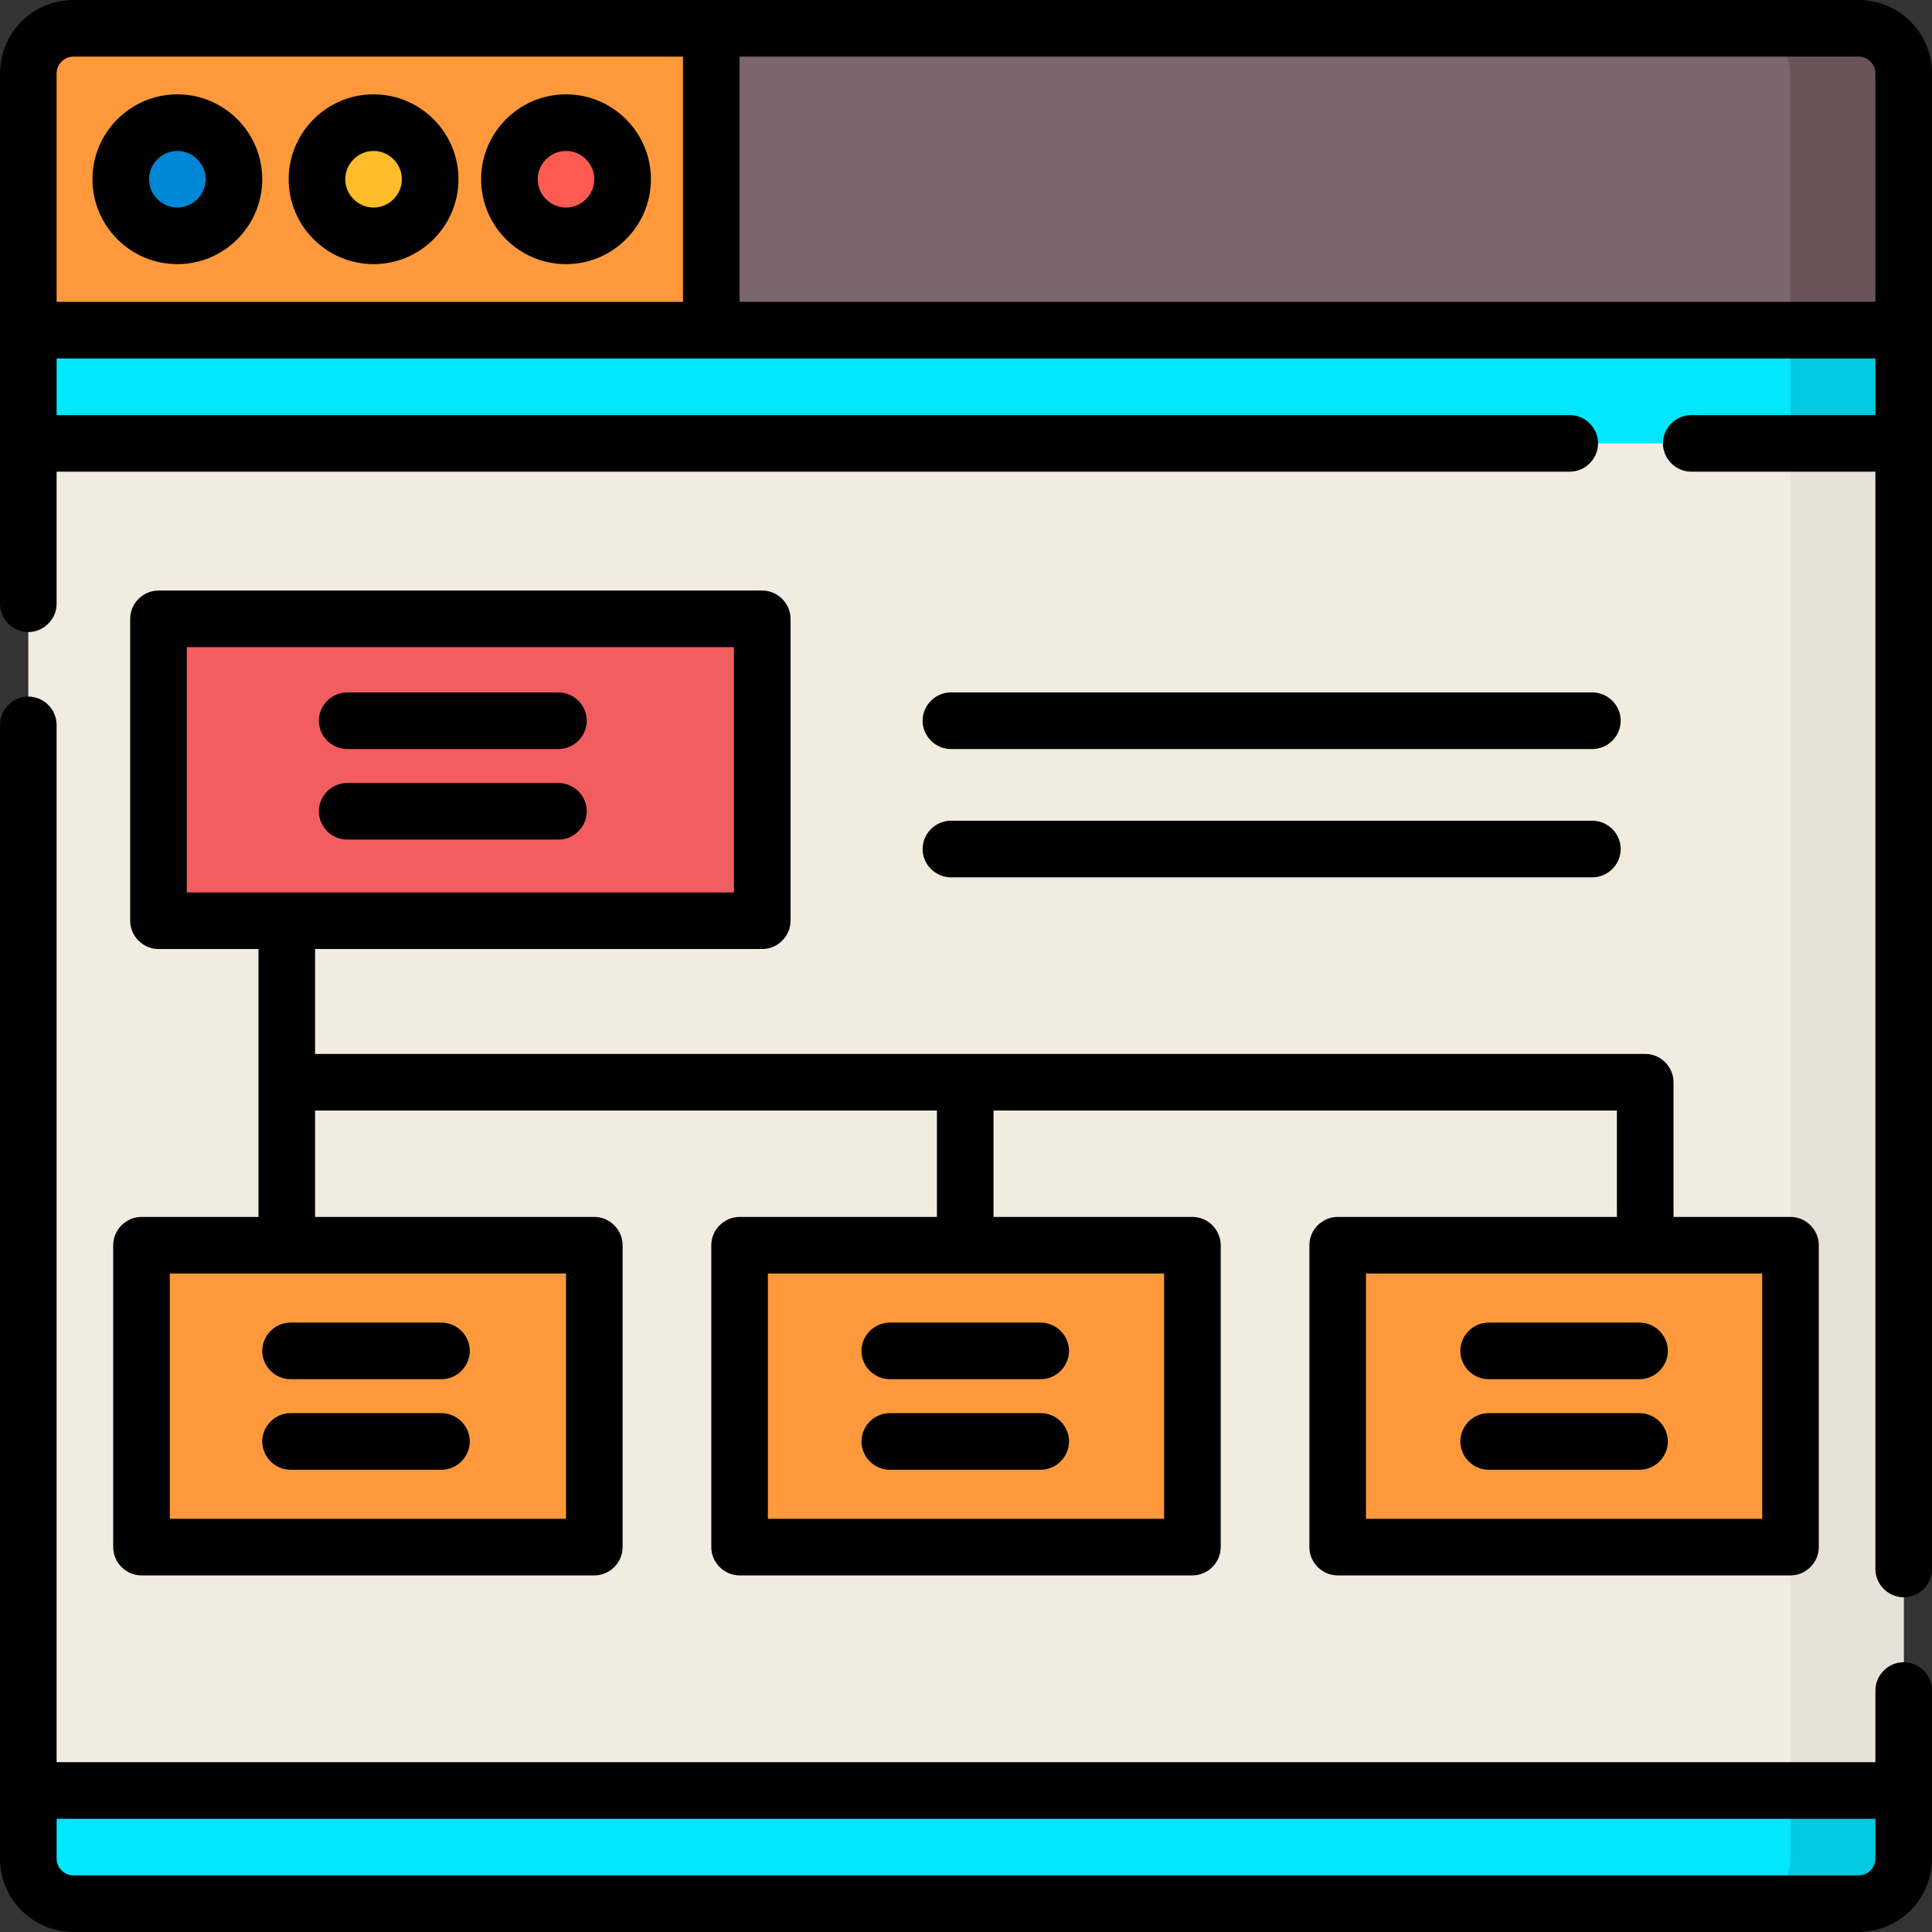 <?xml version="1.0" encoding="utf-8"?>
<!-- Generator: Adobe Illustrator 22.1.0, SVG Export Plug-In . SVG Version: 6.00 Build 0)  -->
<svg version="1.1" id="Capa_1" xmlns="http://www.w3.org/2000/svg" xmlns:xlink="http://www.w3.org/1999/xlink" x="0px" y="0px"
	 viewBox="0 0 512 512" style="enable-background:new 0 0 512 512;" xml:space="preserve">
<rect x="0" y="0" width="512" height="512" fill="#333333" stroke="none"/>
<style type="text/css">
	.st0{fill:#F1EBE0;}
	.st1{fill:#E8E1D7;}
	.st2{fill:#7A666C;}
	.st3{fill:#6A545A;}
	.st4{fill:#FF993B;}
	.st5{fill:#00E7FF;}
	.st6{fill:#00CAE1;}
	.st7{fill:#0087D5;}
	.st8{fill:#FFBD2A;}
	.st9{fill:#FF5A51;}
	.st10{fill:#F25D5F;}
</style>
<path class="st0" d="M492.5,504.5h-473c-6.6,0-12-5.4-12-12v-473c0-6.6,5.4-12,12-12h473c6.6,0,12,5.4,12,12v473
	C504.5,499.1,499.1,504.5,492.5,504.5z"/>
<path class="st1" d="M492.5,7.5h-30c6.6,0,12,5.4,12,12v473c0,6.6-5.4,12-12,12h30c6.6,0,12-5.4,12-12v-473
	C504.5,12.9,499.1,7.5,492.5,7.5z"/>
<path class="st2" d="M504.5,87.5H7.5v-68c0-6.6,5.4-12,12-12h473c6.6,0,12,5.4,12,12V87.5z"/>
<path class="st3" d="M492.5,7.5h-30.1c6.6,0,12,5.4,12,12v68h30.1v-68C504.5,12.9,499.1,7.5,492.5,7.5z"/>
<path class="st4" d="M188.5,87.5H7.5v-68c0-6.6,5.4-12,12-12h169V87.5z"/>
<rect x="7.5" y="87.5" class="st5" width="497" height="30"/>
<rect x="474.5" y="87.5" class="st6" width="30" height="30"/>
<path class="st5" d="M492.5,504.5h-473c-6.6,0-12-5.4-12-12v-18h497v18C504.5,499.1,499.1,504.5,492.5,504.5z"/>
<path class="st6" d="M474.5,474.5v18c0,6.6-5.4,12-12,12h30c6.6,0,12-5.4,12-12v-18H474.5z"/>
<circle class="st7" cx="47" cy="47.5" r="15"/>
<circle class="st8" cx="99" cy="47.5" r="15"/>
<circle class="st9" cx="150" cy="47.5" r="15"/>
<rect x="42" y="164" class="st10" width="160" height="80"/>
<g>
	<rect x="37.5" y="330" class="st4" width="120" height="80"/>
	<rect x="196" y="330" class="st4" width="120" height="80"/>
	<rect x="354.5" y="330" class="st4" width="120" height="80"/>
</g>
<path d="M504.5,440.5c-4.1,0-7.5,3.4-7.5,7.5v19H15V192.1c0-4.1-3.4-7.5-7.5-7.5S0,188,0,192.1v300.4l0,0C0,503.3,8.7,512,19.5,512
	h473c10.8,0,19.5-8.7,19.5-19.5l0,0V448C512,443.9,508.6,440.5,504.5,440.5z M497,492.5c0,2.5-2,4.5-4.5,4.5h-473
	c-2.5,0-4.5-2-4.5-4.5V482h482V492.5z"/>
<path d="M492.5,0h-473l0,0C8.7,0,0,8.7,0,19.5l0,0V160l0,0c0,4.1,3.4,7.5,7.5,7.5s7.5-3.4,7.5-7.5v-35h401c4.1,0,7.5-3.4,7.5-7.5
	s-3.4-7.5-7.5-7.5H15V95l0,0h482v15h-48.8c-4.1,0-7.5,3.4-7.5,7.5s3.4,7.5,7.5,7.5H497v290.8c0,4.1,3.4,7.5,7.5,7.5s7.5-3.4,7.5-7.5
	V19.5l0,0l0,0C512,8.7,503.3,0,492.5,0z M15,80V19.5c0-2.5,2-4.5,4.5-4.5H181v65H15z M196,80V15h296.5c2.5,0,4.5,2,4.5,4.5V80H196z"
	/>
<path d="M47,25c-12.4,0-22.5,10.1-22.5,22.5S34.6,70,47,70s22.5-10.1,22.5-22.5S59.4,25,47,25z M47,55c-4.1,0-7.5-3.4-7.5-7.5
	S42.9,40,47,40s7.5,3.4,7.5,7.5S51.1,55,47,55z"/>
<path d="M99,25c-12.4,0-22.5,10.1-22.5,22.5S86.6,70,99,70s22.5-10.1,22.5-22.5S111.4,25,99,25z M99,55c-4.1,0-7.5-3.4-7.5-7.5
	S94.9,40,99,40s7.5,3.4,7.5,7.5S103.1,55,99,55z"/>
<path d="M150,25c-12.4,0-22.5,10.1-22.5,22.5S137.6,70,150,70s22.5-10.1,22.5-22.5S162.4,25,150,25z M150,55c-4.1,0-7.5-3.4-7.5-7.5
	s3.4-7.5,7.5-7.5s7.5,3.4,7.5,7.5S154.1,55,150,55z"/>
<path d="M68.5,322.5h-31c-4.1,0-7.5,3.4-7.5,7.5v80c0,4.1,3.4,7.5,7.5,7.5h120c4.1,0,7.5-3.4,7.5-7.5v-80c0-4.1-3.4-7.5-7.5-7.5h-74
	v-28.2h164.8v28.2H196c-4.1,0-7.5,3.4-7.5,7.5v80c0,4.1,3.4,7.5,7.5,7.5h120c4.1,0,7.5-3.4,7.5-7.5v-80c0-4.1-3.4-7.5-7.5-7.5h-52.7
	v-28.2h165.2v28.2h-74c-4.1,0-7.5,3.4-7.5,7.5v80c0,4.1,3.4,7.5,7.5,7.5h120c4.1,0,7.5-3.4,7.5-7.5v-80c0-4.1-3.4-7.5-7.5-7.5h-31
	v-35.7c0-4.1-3.4-7.5-7.5-7.5H83.5v-27.8H202c4.1,0,7.5-3.4,7.5-7.5v-80c0-4.1-3.4-7.5-7.5-7.5H42c-4.1,0-7.5,3.4-7.5,7.5v80
	c0,4.1,3.4,7.5,7.5,7.5h26.5V322.5z M150,402.5H45v-65h105V402.5z M308.5,402.5h-105v-65h105V402.5z M467,402.5H362v-65h105V402.5z
	 M49.5,171.5h145v65h-145V171.5z"/>
<path d="M252,198.5h170c4.1,0,7.5-3.4,7.5-7.5s-3.4-7.5-7.5-7.5H252c-4.1,0-7.5,3.4-7.5,7.5S247.9,198.5,252,198.5z"/>
<path d="M252,232.5h170c4.1,0,7.5-3.4,7.5-7.5s-3.4-7.5-7.5-7.5H252c-4.1,0-7.5,3.4-7.5,7.5S247.9,232.5,252,232.5z"/>
<path d="M92,198.5h56c4.1,0,7.5-3.4,7.5-7.5s-3.4-7.5-7.5-7.5H92c-4.1,0-7.5,3.4-7.5,7.5S87.9,198.5,92,198.5z"/>
<path d="M92,222.5h56c4.1,0,7.5-3.4,7.5-7.5s-3.4-7.5-7.5-7.5H92c-4.1,0-7.5,3.4-7.5,7.5S87.9,222.5,92,222.5z"/>
<path d="M69.5,358c0,4.1,3.4,7.5,7.5,7.5h40c4.1,0,7.5-3.4,7.5-7.5s-3.4-7.5-7.5-7.5H77C72.9,350.5,69.5,353.9,69.5,358z"/>
<path d="M117,374.5H77c-4.1,0-7.5,3.4-7.5,7.5s3.4,7.5,7.5,7.5h40c4.1,0,7.5-3.4,7.5-7.5S121.1,374.5,117,374.5z"/>
<path d="M228.3,358c0,4.1,3.4,7.5,7.5,7.5h40c4.1,0,7.5-3.4,7.5-7.5s-3.4-7.5-7.5-7.5h-40C231.7,350.5,228.3,353.9,228.3,358z"/>
<path d="M275.8,374.5h-40c-4.1,0-7.5,3.4-7.5,7.5s3.4,7.5,7.5,7.5h40c4.1,0,7.5-3.4,7.5-7.5S280,374.5,275.8,374.5z"/>
<path d="M394.5,350.5c-4.1,0-7.5,3.4-7.5,7.5s3.4,7.5,7.5,7.5h40c4.1,0,7.5-3.4,7.5-7.5s-3.4-7.5-7.5-7.5H394.5z"/>
<path d="M434.5,374.5h-40c-4.1,0-7.5,3.4-7.5,7.5s3.4,7.5,7.5,7.5h40c4.1,0,7.5-3.4,7.5-7.5S438.6,374.5,434.5,374.5z"/>
</svg>
